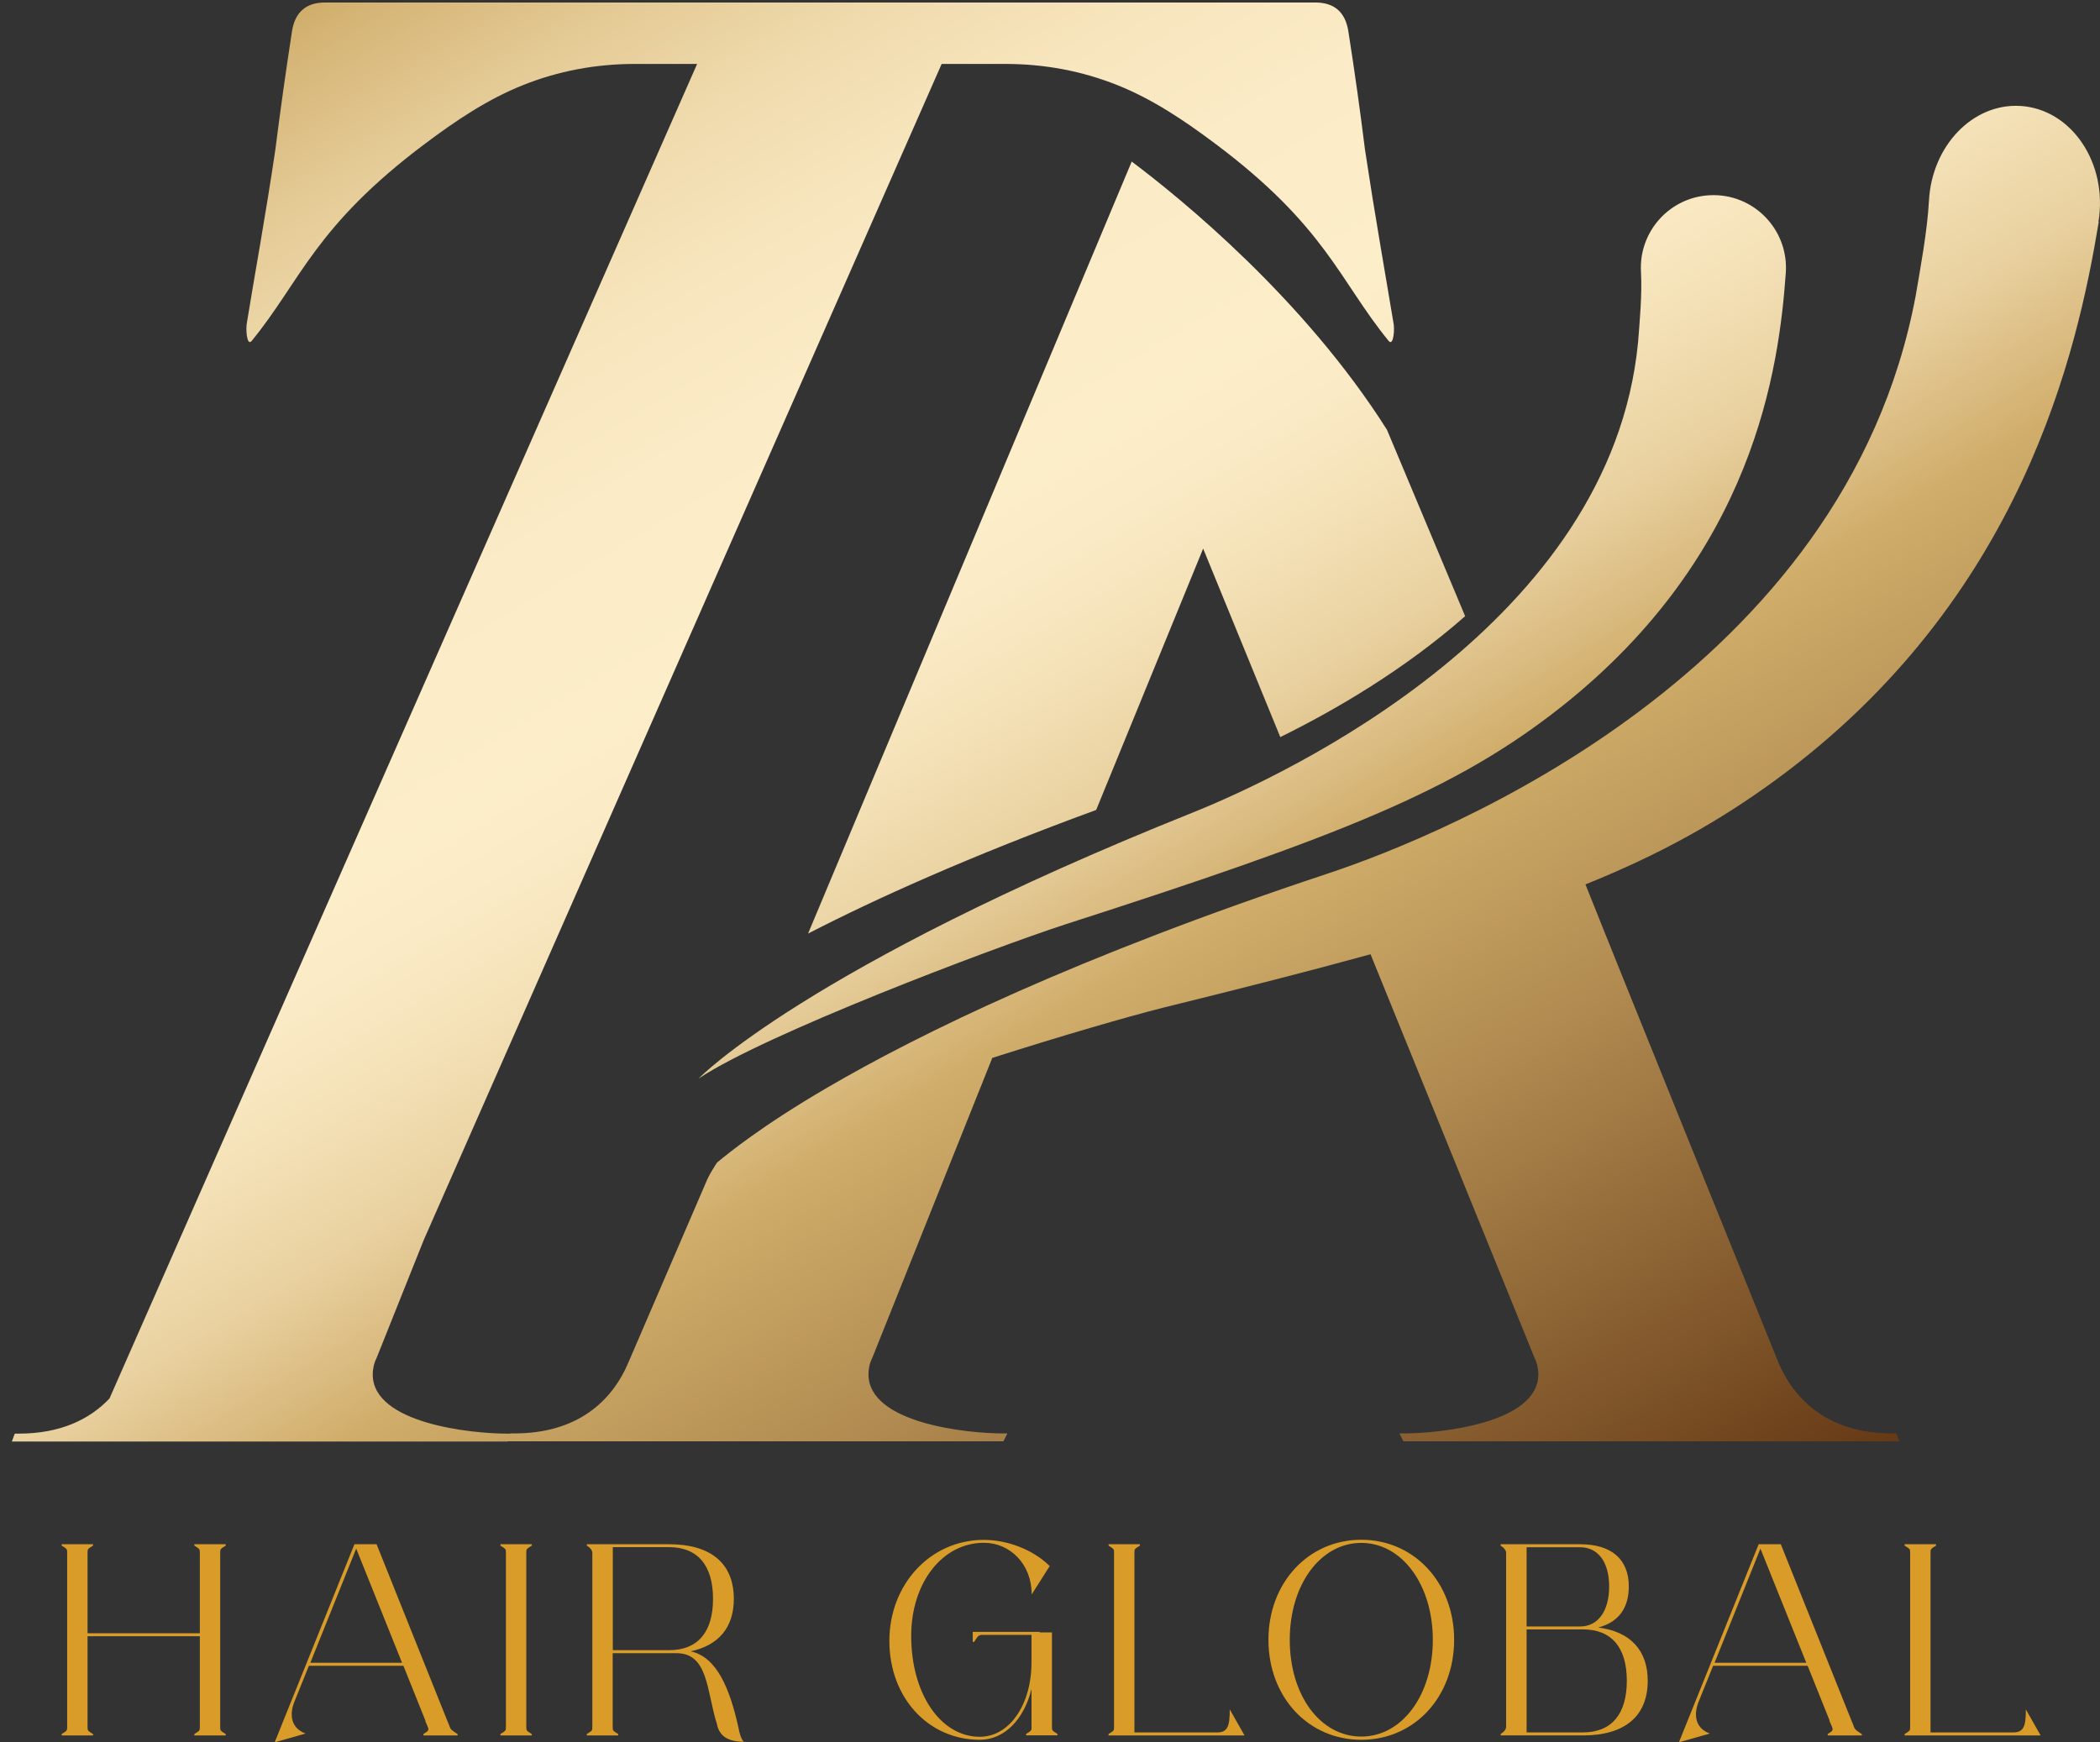 <?xml version="1.0" encoding="UTF-8"?> <svg xmlns="http://www.w3.org/2000/svg" xmlns:xlink="http://www.w3.org/1999/xlink" version="1.1" viewBox="0 0 201.98 167.59"><rect x="0" y="0" width="201.98" height="167.59" fill="#333333" stroke="none"/><defs><style> .cls-1 { fill: #da9c28; } .cls-2 { fill: url(#linear-gradient); } </style><linearGradient id="linear-gradient" x1="218.01" y1="61.98" x2="125.53" y2="-111.93" gradientTransform="translate(-71.11 107.11) rotate(-2.82)" gradientUnits="userSpaceOnUse"><stop offset="0" stop-color="#653915"></stop><stop offset=".26" stop-color="#b08a50"></stop><stop offset=".39" stop-color="#d0ad6a"></stop><stop offset=".42" stop-color="#dabb80"></stop><stop offset=".47" stop-color="#e9d1a0"></stop><stop offset=".53" stop-color="#f4e1b7"></stop><stop offset=".58" stop-color="#faeac5"></stop><stop offset=".62" stop-color="#fdeeca"></stop><stop offset=".72" stop-color="#fbebc6"></stop><stop offset=".79" stop-color="#f7e5bd"></stop><stop offset=".86" stop-color="#efdaac"></stop><stop offset=".92" stop-color="#e4ca95"></stop><stop offset=".98" stop-color="#d6b678"></stop><stop offset="1" stop-color="#d0ad6a"></stop></linearGradient></defs><!-- Generator: Adobe Illustrator 28.7.1, SVG Export Plug-In . SVG Version: 1.2.0 Build 142) --><g><g id="Layer_1"><g><g><path class="cls-1" d="M5.93,148.67v-.13h3.02v.13c-.53.34-.53.32-.53.71v7.72h10.8v-7.72c0-.39,0-.37-.53-.71v-.13h3.02v.13c-.53.34-.53.32-.53.71v16.71c0,.39,0,.37.53.71v.13h-3.02v-.13c.53-.34.53-.32.53-.71v-8.7h-10.8v8.7c0,.39,0,.37.53.71v.13h-3.02v-.13c.53-.34.53-.32.53-.71v-16.71c0-.39,0-.37-.53-.71Z"></path><path class="cls-1" d="M40.72,166.8c.5-.32.55-.34.42-.71l-.24-.55h.03l-2.13-5.31h-9.09l-1.42,3.52c-.34.87-.53,2.39,1.1,3l-2.97.84,7.67-19.05h2.13l6.81,17,.11.26.16.42c.11.18.26.29.71.58v.13h-3.28v-.13ZM38.67,159.94l-4.41-10.98-4.41,10.98h8.83Z"></path><path class="cls-1" d="M48.13,148.67v-.13h3.02v.13c-.53.34-.53.32-.53.71v16.71c0,.39,0,.37.53.71v.13h-3.02v-.13c.53-.34.53-.32.53-.71v-16.71c0-.39,0-.37-.53-.71Z"></path><path class="cls-1" d="M68.92,165.72c-.95-3.07-.81-6.7-3.84-6.7h-6.15v7.07c0,.39,0,.37.53.71v.13h-3.02v-.13c.53-.34.53-.32.53-.71v-16.71q0-.37-.53-.71v-.13h7.91c4.05,0,6.23,1.87,6.23,5.26,0,2.73-1.45,4.47-4.15,5.04,2.52.55,3.76,3.57,4.6,7.36.05.37.26,1.16.53,1.34-2.08,0-2.47-1-2.63-1.81ZM64.35,158.73c2.79,0,4.23-1.76,4.23-4.94s-1.45-4.97-4.23-4.97h-5.41v9.91h5.41Z"></path><path class="cls-1" d="M99.21,166.09v-3.63c-.71,2.92-2.6,4.89-4.97,4.89-4.97,0-8.7-4.07-8.7-9.51s3.94-9.72,9.09-9.72c2.34,0,4.81,1,6.33,2.52l-1.73,2.73c0-2.92-2.08-4.97-4.6-4.97-3.99,0-6.99,3.84-6.99,8.96,0,5.54,2.81,9.7,6.6,9.7,2.84,0,4.97-3.07,4.97-7.15v-2.65h-4.73c-.39,0-.45.16-.79.68h-.13v-.97h6.44v.05h1.18v9.06c0,.39,0,.37.53.71v.13h-3.02v-.13c.53-.34.53-.32.53-.71Z"></path><path class="cls-1" d="M106.62,148.67v-.13h3.02v.13c-.53.34-.53.32-.53.71v17.26h7.96c1.02,0,1.21-.63,1.21-2.21l1.42,2.5h-13.08v-.13c.53-.34.53-.32.53-.71v-16.71c0-.39,0-.37-.53-.71Z"></path><path class="cls-1" d="M122,157.73c0-5.49,3.84-9.62,8.93-9.62s8.93,4.13,8.93,9.62-3.81,9.62-8.93,9.62-8.93-4.13-8.93-9.62ZM130.93,167.04c3.92,0,6.88-3.99,6.88-9.3s-2.97-9.33-6.88-9.33-6.88,3.99-6.88,9.33,2.94,9.3,6.88,9.3Z"></path><path class="cls-1" d="M144.33,166.8q.53-.34.53-.71v-16.71q0-.37-.53-.71v-.13h7.65c3.02,0,4.68,1.45,4.68,4.07,0,2.1-1.02,3.44-2.94,3.94,3.1.39,4.76,2.21,4.76,5.12,0,3.39-2.18,5.26-6.23,5.26h-7.91v-.13ZM151.98,156.45c1.73,0,2.79-1.5,2.79-3.84s-1.05-3.78-2.79-3.78h-5.15v7.62h5.15ZM152.24,166.64c2.79,0,4.23-1.79,4.23-4.97s-1.45-4.94-4.23-4.94h-5.41v9.91h5.41Z"></path><path class="cls-1" d="M175.78,166.8c.5-.32.55-.34.42-.71l-.24-.55h.03l-2.13-5.31h-9.09l-1.42,3.52c-.34.87-.53,2.39,1.1,3l-2.97.84,7.67-19.05h2.13l6.81,17,.11.26.16.42c.11.18.26.29.71.58v.13h-3.28v-.13ZM173.73,159.94l-4.41-10.98-4.41,10.98h8.83Z"></path><path class="cls-1" d="M183.19,148.67v-.13h3.02v.13c-.53.34-.53.32-.53.71v17.26h7.96c1.02,0,1.21-.63,1.21-2.21l1.42,2.5h-13.08v-.13c.53-.34.53-.32.53-.71v-16.71c0-.39,0-.37-.53-.71Z"></path></g><path class="cls-2" d="M67.22,103.72s10.26-10.64,47.45-25.54c9.23-3.7,40.28-18.32,42.88-45.25.15-1.93.4-4.6.28-6.78-.22-3.87,2.75-7.18,6.62-7.37h0c4.19-.21,7.6,3.29,7.31,7.47-.66,9.19-3.03,27.01-21.53,41.69-10.24,8.12-21.4,12.49-47.78,20.98-7.08,2.31-28.9,10.57-35.23,14.81ZM201.83,21.35c.93-5.64-2.58-10.86-7.51-11.16-4.56-.27-8.5,3.81-8.79,9.1-.16,2.97-.84,6.57-1.28,9.17-6.8,36.22-45.22,51.81-56.55,55.57-24.07,7.98-39.2,15.37-48.12,20.58-6.36,3.71-9.53,6.33-10.61,7.21-.03.02-.28.44-.5.8s-.41.73-.57,1.12l-7.42,17.22c-1.61,3.89-5.02,6.92-11,6.92h-.38l-.28.76h47.69l.38-.76h-.47c-3.32,0-12.89-.95-12.89-5.69,0-.47.09-1.04.38-1.61l11.53-28.82c6.8-2.17,13.06-3.98,16.47-4.84,7.59-1.87,14.14-3.54,19.91-5.13l15.76,38.79c.28.57.38,1.14.38,1.61,0,4.74-9.58,5.69-12.89,5.69h-.47l.38.76h47.69l-.28-.76h-.38c-5.97,0-9.39-3.03-11-6.92,0,0-14.97-36.96-18.52-45.89,7.11-2.86,12.77-6,18.33-10.07,23.72-17.38,28.99-41.27,31.04-53.66ZM108.85,15.54l-31.13,74.26c6.51-3.35,15.51-7.42,27.71-11.89l10.29-25.14,7.42,18.13c5.46-2.69,11.99-6.54,17.78-11.63l-7.52-17.93c-7.97-12.59-19.72-22.17-24.55-25.8ZM134.01,30.97c-.3-1.82-.72-4.29-1.25-7.4-.53-3.11-1.02-6.18-1.48-9.22-.45-3.64-.98-7.43-1.6-11.38-.3-1.82-1.36-2.73-3.18-2.73H31.27c-1.82,0-2.88.91-3.18,2.73-.61,3.95-1.14,7.74-1.6,11.38-.45,3.04-.95,6.11-1.48,9.22-.54,3.11-.95,5.58-1.25,7.4-.15.61-.03,2.4.45,1.82,4.73-5.78,6.04-11.01,16.73-19.01,2.93-2.19,5.92-4.21,9.33-5.58,3.42-1.37,7.02-2.05,10.82-2.05h5.96L10.53,134.52c-1.93,2.04-4.76,3.38-8.73,3.38h-.38l-.28.76h47.69l.38-.76h-.47c-3.32,0-12.89-.95-12.89-5.69,0-.47.09-1.04.38-1.61l4.52-11.31L90.57,6.15h6.11c3.79,0,7.4.68,10.82,2.05,3.41,1.37,6.4,3.39,9.33,5.58,10.7,8,12,13.23,16.73,19.01.48.58.61-1.21.45-1.82Z"></path></g></g></g></svg> 